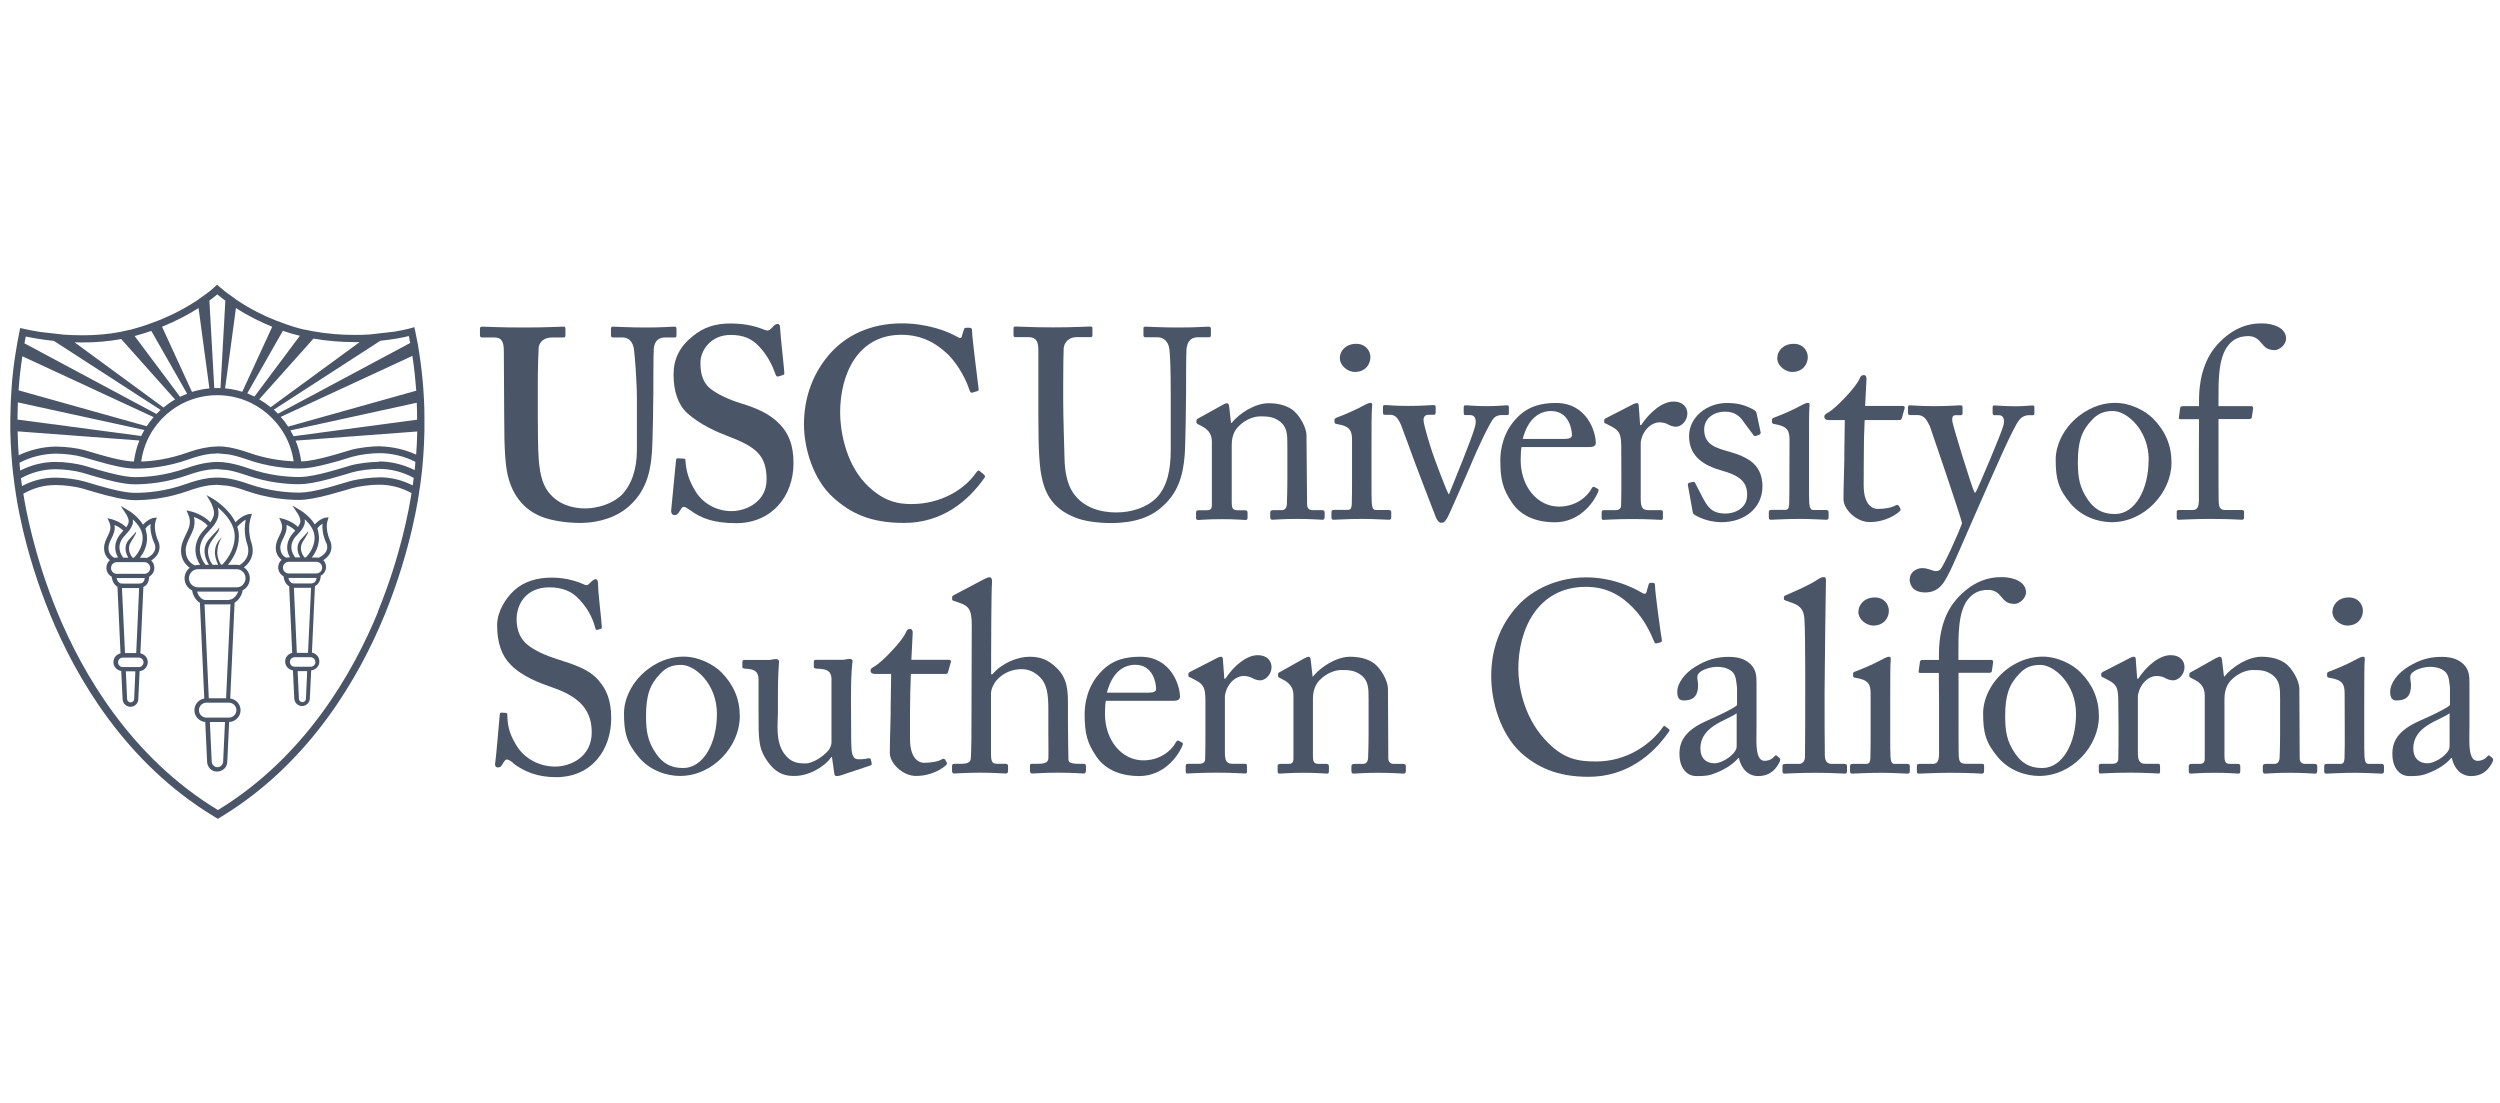 <svg xmlns="http://www.w3.org/2000/svg" fill="none" viewBox="0 0 145 64" height="64" width="145">
<g clip-path="url(#clip0_19561_119)">
<path fill="#4A5568" d="M21.926 35.485C20.464 39.044 17.675 43.917 12.639 46.983C7.597 43.925 4.786 39.059 3.324 35.506C1.975 32.229 1.481 29.454 1.354 28.635C1.954 28.296 2.554 28.133 3.239 28.133H3.247C3.72 28.133 4.391 28.218 4.779 28.331L4.991 28.395C5.196 28.451 5.401 28.515 5.612 28.578C6.361 28.79 7.201 29.009 7.844 29.009C8.557 29.009 9.666 28.917 10.916 28.472C11.269 28.345 11.7 28.211 12.152 28.147L12.562 28.119H12.583L13.219 28.176C13.607 28.239 13.967 28.359 14.271 28.465C15.514 28.903 16.622 28.995 17.336 28.995H17.343C17.774 28.995 18.331 28.896 19.108 28.691C19.426 28.607 19.744 28.515 20.055 28.423L20.415 28.317C20.796 28.204 21.495 28.112 21.976 28.112C22.654 28.112 23.275 28.275 23.868 28.599C23.748 29.398 23.261 32.194 21.912 35.485M1.036 23.338L8.374 24.941C8.31 25.054 8.247 25.167 8.19 25.287L1.015 24.334C1.015 24.016 1.029 23.684 1.036 23.338ZM1.29 20.661L8.91 24.193C8.762 24.362 8.628 24.539 8.508 24.722L1.078 22.639C1.121 22.003 1.191 21.339 1.297 20.661M1.495 19.517C1.792 19.581 2.371 19.694 3.126 19.772L9.313 23.776C9.228 23.854 9.151 23.931 9.073 24.009L1.417 19.913C1.446 19.779 1.467 19.644 1.495 19.517ZM4.786 19.863C5.584 19.863 6.333 19.793 7.032 19.666L10.153 23.169C9.913 23.303 9.694 23.465 9.482 23.635L4.327 19.856C4.475 19.856 4.631 19.863 4.786 19.863ZM8.776 19.192L10.853 22.837C10.711 22.893 10.577 22.95 10.443 23.013L7.809 19.489C8.148 19.397 8.473 19.298 8.783 19.192M11.516 17.865L12.145 22.526C11.799 22.561 11.46 22.632 11.135 22.731L9.398 18.952C10.266 18.599 10.98 18.211 11.516 17.865ZM12.604 17.074C12.759 17.201 12.915 17.328 13.07 17.441L12.788 22.512C12.731 22.512 12.668 22.505 12.611 22.505C12.547 22.505 12.491 22.512 12.428 22.512L12.145 17.434C12.35 17.286 12.505 17.159 12.604 17.074ZM13.685 17.865C14.426 18.345 15.161 18.698 15.789 18.952L14.052 22.724C13.734 22.625 13.395 22.554 13.056 22.526L13.685 17.865ZM16.411 19.185C16.855 19.341 17.202 19.433 17.392 19.475L14.758 22.999C14.624 22.936 14.483 22.872 14.341 22.815L16.411 19.178V19.185ZM18.176 19.637C18.946 19.772 19.751 19.842 20.57 19.842C20.669 19.842 20.761 19.842 20.86 19.842L15.697 23.62C15.492 23.451 15.267 23.296 15.034 23.162L18.176 19.644V19.637ZM22.053 19.765C22.83 19.687 23.416 19.567 23.713 19.489C23.741 19.623 23.762 19.757 23.791 19.892L16.121 23.995C16.043 23.917 15.966 23.832 15.881 23.762L22.06 19.765H22.053ZM23.918 20.64C24.024 21.332 24.094 22.01 24.144 22.66L16.714 24.743C16.587 24.546 16.439 24.355 16.284 24.178L23.918 20.64ZM24.2 24.341L17.025 25.301C16.968 25.188 16.905 25.075 16.841 24.962L24.172 23.359C24.186 23.698 24.193 24.03 24.193 24.348M22.018 25.88C21.559 25.88 20.81 25.965 20.344 26.099L20.012 26.198C19.702 26.29 19.377 26.389 19.052 26.474C18.607 26.594 17.971 26.749 17.47 26.763C17.413 26.34 17.308 25.937 17.145 25.556L24.2 25.026C24.193 25.513 24.165 25.965 24.137 26.368C23.494 26.071 22.745 25.902 22.011 25.887M21.99 26.784C21.531 26.784 20.782 26.869 20.309 27.003L19.984 27.102C19.673 27.194 19.341 27.293 19.017 27.378C18.55 27.505 17.865 27.667 17.357 27.667H17.35C16.672 27.667 15.613 27.582 14.419 27.166C14.115 27.06 13.713 26.933 13.289 26.855C13.049 26.813 12.823 26.791 12.597 26.791C12.428 26.791 12.272 26.806 12.103 26.827C11.615 26.89 11.156 27.032 10.775 27.166C9.581 27.582 8.522 27.674 7.837 27.674C7.258 27.674 6.446 27.462 5.725 27.258L4.892 27.01C4.468 26.89 3.762 26.791 3.239 26.791H3.232C2.512 26.791 1.806 26.968 1.17 27.293C1.156 27.152 1.142 27.003 1.128 26.841C1.756 26.509 2.526 26.311 3.268 26.311C3.741 26.311 4.419 26.396 4.8 26.509L5.641 26.749C6.425 26.975 7.237 27.18 7.872 27.18C8.586 27.18 9.694 27.088 10.944 26.643C11.305 26.516 11.728 26.382 12.18 26.325L12.625 26.297L13.254 26.354C13.649 26.424 14.024 26.544 14.306 26.643C15.549 27.081 16.658 27.173 17.371 27.173H17.378C17.809 27.173 18.353 27.081 19.144 26.869C19.476 26.784 19.8 26.686 20.118 26.587L20.45 26.488C20.832 26.375 21.531 26.283 22.011 26.283C22.724 26.283 23.48 26.467 24.094 26.791C24.08 26.961 24.066 27.123 24.052 27.265C23.409 26.947 22.703 26.763 21.983 26.763M12.632 25.895C12.47 25.895 12.3 25.909 12.138 25.93C11.644 25.993 11.192 26.135 10.81 26.269C9.786 26.629 8.861 26.749 8.19 26.77C8.494 24.567 10.358 22.921 12.611 22.921C14.836 22.921 16.721 24.581 17.032 26.756C16.361 26.728 15.45 26.615 14.447 26.262C14.144 26.156 13.741 26.029 13.317 25.951C13.077 25.909 12.851 25.887 12.625 25.887M1.022 25.019L8.084 25.549C7.929 25.93 7.823 26.347 7.766 26.77C7.194 26.749 6.439 26.558 5.761 26.361L4.92 26.113C4.497 25.993 3.79 25.902 3.268 25.902H3.261C2.512 25.902 1.742 26.092 1.085 26.403C1.057 25.986 1.029 25.52 1.022 25.012M21.99 27.688C21.538 27.688 20.782 27.773 20.309 27.907L19.949 28.013C19.645 28.105 19.327 28.197 19.017 28.282C18.282 28.479 17.752 28.571 17.357 28.571H17.35C16.672 28.571 15.613 28.486 14.419 28.07C14.094 27.957 13.706 27.83 13.289 27.759C12.865 27.688 12.491 27.681 12.103 27.731C11.608 27.794 11.156 27.943 10.775 28.077C9.581 28.5 8.522 28.585 7.837 28.585C7.251 28.585 6.439 28.373 5.725 28.169C5.513 28.112 5.309 28.049 5.104 27.985L4.885 27.921C4.461 27.801 3.755 27.703 3.232 27.703H3.225C2.526 27.703 1.898 27.865 1.276 28.19C1.262 28.084 1.234 27.928 1.213 27.738C1.827 27.399 2.519 27.215 3.225 27.215C3.706 27.215 4.376 27.3 4.758 27.413L5.598 27.66C6.382 27.886 7.201 28.091 7.83 28.091C8.543 28.091 9.659 27.992 10.902 27.554C11.262 27.427 11.686 27.293 12.138 27.236L12.547 27.208H12.576L13.211 27.265C13.607 27.335 13.981 27.455 14.271 27.554C15.514 27.992 16.622 28.084 17.336 28.084H17.343C17.774 28.084 18.317 27.992 19.108 27.78C19.44 27.688 19.772 27.59 20.09 27.498L20.415 27.399C20.796 27.286 21.495 27.194 21.976 27.194C22.682 27.194 23.381 27.378 23.995 27.717C23.974 27.9 23.953 28.049 23.939 28.154C23.325 27.844 22.682 27.681 21.983 27.681M24.596 23.267L24.553 22.547C24.504 21.876 24.426 21.177 24.313 20.457L24.236 19.969C24.186 19.708 24.137 19.454 24.08 19.192L24.031 18.974L23.819 19.037C23.819 19.037 23.466 19.136 22.88 19.235L21.467 19.397C21.185 19.419 20.888 19.425 20.57 19.425C19.744 19.425 18.939 19.355 18.162 19.214L17.668 19.115C17.668 19.115 17.646 19.115 17.639 19.115C17.632 19.115 17.23 19.03 16.622 18.818L15.959 18.571C15.302 18.31 14.518 17.928 13.741 17.406L13.091 16.933C12.971 16.834 12.851 16.735 12.731 16.636L12.59 16.509L12.449 16.643C12.449 16.643 12.329 16.756 12.11 16.933L11.446 17.413C10.902 17.773 10.153 18.204 9.214 18.578L8.557 18.825C8.24 18.931 7.908 19.037 7.554 19.129C7.547 19.129 7.533 19.129 7.526 19.129L6.954 19.256C6.283 19.383 5.556 19.447 4.786 19.447C4.412 19.447 4.052 19.433 3.713 19.411L2.293 19.249C1.735 19.157 1.389 19.072 1.382 19.072L1.17 19.023L1.128 19.235C1.085 19.447 1.043 19.651 1.008 19.863L0.902 20.499C0.789 21.198 0.711 21.89 0.669 22.547L0.626 23.274C0.612 23.628 0.605 23.974 0.598 24.299V25.005C0.641 26.989 0.881 28.359 0.895 28.465C0.916 28.635 1.333 31.827 2.922 35.676C4.412 39.292 7.265 44.242 12.413 47.357L12.639 47.491L12.858 47.357C17.993 44.228 20.832 39.27 22.315 35.648C23.89 31.792 24.306 28.599 24.327 28.43C24.349 28.324 24.575 26.968 24.617 25.005V24.306C24.617 23.974 24.617 23.635 24.596 23.282"></path>
<path fill="#4A5568" d="M18.586 33.162C18.522 33.225 18.437 33.261 18.346 33.261H16.75C16.559 33.261 16.411 33.112 16.411 32.922C16.411 32.731 16.566 32.583 16.75 32.583H17.011H17.35H18.346C18.529 32.583 18.685 32.731 18.685 32.922C18.685 33.013 18.649 33.098 18.586 33.162ZM18.268 33.748C18.204 33.811 18.127 33.84 18.021 33.84H17.046C16.884 33.84 16.771 33.72 16.728 33.522C16.728 33.522 16.735 33.522 16.742 33.522H18.339C18.339 33.522 18.36 33.515 18.367 33.515C18.346 33.614 18.317 33.698 18.268 33.748ZM17.865 37.865H17.216L17.046 34.094H18.021C18.021 34.094 18.035 34.094 18.042 34.094L17.865 37.872V37.865ZM18.296 38.395C18.296 38.543 18.176 38.67 18.021 38.67H17.089C16.94 38.67 16.813 38.55 16.813 38.395C16.813 38.239 16.933 38.119 17.089 38.119H17.611H18.014C18.169 38.119 18.289 38.239 18.289 38.395M17.541 40.725C17.427 40.725 17.336 40.634 17.336 40.521L17.265 38.925H17.816L17.745 40.521C17.745 40.634 17.654 40.725 17.541 40.725ZM16.255 31.785C16.255 31.573 16.34 31.396 16.432 31.212C16.538 30.994 16.658 30.746 16.615 30.443C16.771 30.506 16.976 30.619 17.124 30.775C17.124 30.775 17.124 30.775 17.117 30.782C17.081 30.824 17.039 30.866 17.011 30.902C17.011 30.909 16.361 31.537 16.82 32.328H16.742C16.693 32.328 16.651 32.335 16.608 32.349C16.538 32.321 16.262 32.173 16.262 31.785M17.654 30.429C17.689 30.33 17.689 30.217 17.675 30.118C17.936 30.358 18.247 30.732 18.247 31.184C18.247 31.749 17.894 32.18 17.745 32.328H17.654C17.541 32.173 17.322 31.827 17.555 31.431C17.604 31.354 17.809 31.029 17.837 30.965C17.872 30.888 17.865 30.817 17.865 30.817C17.83 30.873 17.767 30.944 17.767 30.944C17.703 31.008 17.498 31.227 17.435 31.304C17.096 31.721 17.322 32.173 17.413 32.328H17.117C16.608 31.643 17.152 31.107 17.187 31.078C17.223 31.036 17.265 30.994 17.3 30.958C17.442 30.803 17.569 30.669 17.654 30.429ZM18.409 30.64C18.515 30.506 18.621 30.429 18.706 30.372C18.642 30.958 18.946 31.544 18.953 31.552C19.101 32.053 18.6 32.293 18.48 32.349C18.437 32.335 18.388 32.335 18.346 32.335H18.084C18.275 32.095 18.508 31.686 18.501 31.184C18.501 30.972 18.409 30.648 18.409 30.648M18.748 32.491C19.038 32.314 19.334 31.975 19.186 31.453C19.186 31.453 18.826 30.753 19.002 30.195L19.059 30.005L18.861 30.026C18.861 30.026 18.565 30.076 18.261 30.415C17.957 29.927 17.47 29.623 17.442 29.609L16.954 29.32L17.265 29.786C17.322 29.871 17.47 30.146 17.406 30.323C17.371 30.422 17.329 30.499 17.279 30.563C16.954 30.238 16.467 30.104 16.446 30.097L16.192 30.033L16.298 30.273C16.439 30.598 16.326 30.824 16.199 31.085C16.1 31.283 15.994 31.502 15.994 31.77C15.994 32.117 16.163 32.343 16.333 32.47C16.213 32.575 16.135 32.738 16.135 32.907C16.135 33.133 16.262 33.324 16.446 33.423C16.474 33.72 16.608 33.91 16.771 34.002L16.947 37.865C16.714 37.922 16.538 38.119 16.538 38.367C16.538 38.635 16.735 38.84 16.99 38.882L17.067 40.492C17.067 40.747 17.272 40.951 17.519 40.951C17.767 40.951 17.971 40.747 17.971 40.499L18.049 38.882C18.317 38.854 18.529 38.635 18.522 38.36C18.522 38.105 18.339 37.901 18.091 37.851L18.268 33.988C18.325 33.96 18.374 33.931 18.416 33.889C18.529 33.776 18.593 33.607 18.607 33.388C18.649 33.359 18.692 33.338 18.734 33.303C18.847 33.19 18.911 33.042 18.911 32.886C18.911 32.717 18.84 32.561 18.72 32.456"></path>
<path fill="#4A5568" d="M8.374 33.282H6.778C6.587 33.282 6.439 33.133 6.439 32.943C6.439 32.851 6.474 32.766 6.538 32.703C6.601 32.639 6.686 32.604 6.778 32.604H7.039H7.385H7.886H8.374C8.564 32.604 8.713 32.759 8.713 32.943C8.713 33.133 8.557 33.282 8.374 33.282ZM8.303 33.762C8.247 33.819 8.162 33.847 8.056 33.847H7.081C6.919 33.847 6.806 33.727 6.764 33.529H6.778H8.374C8.374 33.529 8.395 33.529 8.402 33.529C8.381 33.628 8.353 33.713 8.303 33.762ZM7.901 37.879H7.251L7.074 34.108H8.049C8.049 34.108 8.063 34.108 8.07 34.108L7.901 37.879ZM8.324 38.409C8.324 38.48 8.296 38.55 8.247 38.607C8.197 38.663 8.127 38.691 8.049 38.691H7.124C6.975 38.691 6.848 38.572 6.848 38.416C6.848 38.261 6.968 38.141 7.124 38.141H7.646H8.049C8.204 38.141 8.324 38.261 8.324 38.416M7.576 40.74C7.463 40.74 7.371 40.648 7.371 40.535L7.3 38.939H7.851L7.781 40.535C7.781 40.648 7.689 40.74 7.583 40.74M6.29 31.799C6.29 31.587 6.375 31.417 6.467 31.227C6.573 31.008 6.693 30.761 6.643 30.45C6.799 30.513 7.004 30.626 7.152 30.782C7.152 30.782 7.152 30.782 7.145 30.789C7.11 30.831 7.074 30.866 7.039 30.909C7.032 30.916 6.389 31.544 6.848 32.336H6.771C6.728 32.336 6.693 32.35 6.651 32.357C6.622 32.343 6.29 32.215 6.29 31.785M7.682 30.443C7.717 30.337 7.717 30.231 7.703 30.125C7.964 30.365 8.275 30.739 8.275 31.198C8.275 31.763 7.922 32.194 7.773 32.343H7.682C7.569 32.187 7.35 31.834 7.583 31.446C7.632 31.368 7.837 31.043 7.865 30.98C7.901 30.902 7.894 30.831 7.894 30.831C7.858 30.888 7.795 30.958 7.795 30.958C7.731 31.022 7.526 31.241 7.463 31.319C7.117 31.735 7.35 32.187 7.442 32.343H7.145C6.636 31.657 7.18 31.121 7.216 31.093C7.251 31.05 7.286 31.008 7.321 30.973C7.463 30.817 7.59 30.683 7.675 30.443M8.437 30.655C8.543 30.52 8.649 30.443 8.734 30.386C8.67 30.973 8.974 31.559 8.981 31.566C9.129 32.067 8.628 32.314 8.508 32.364C8.466 32.35 8.416 32.35 8.374 32.35H8.112C8.303 32.109 8.536 31.7 8.529 31.198C8.529 30.987 8.437 30.662 8.437 30.662M8.776 32.505C9.059 32.328 9.362 31.989 9.214 31.467C9.214 31.467 8.854 30.768 9.031 30.21L9.094 30.019L8.896 30.04C8.896 30.04 8.607 30.09 8.296 30.429C7.992 29.941 7.505 29.638 7.477 29.624L6.997 29.341L7.307 29.807C7.371 29.899 7.512 30.167 7.449 30.344C7.413 30.443 7.371 30.513 7.321 30.584C6.997 30.259 6.509 30.125 6.488 30.118L6.234 30.054L6.34 30.294C6.481 30.619 6.368 30.845 6.241 31.107C6.149 31.297 6.036 31.516 6.036 31.792C6.036 32.166 6.227 32.378 6.375 32.491C6.368 32.498 6.354 32.505 6.347 32.512C6.234 32.625 6.17 32.773 6.17 32.936C6.17 33.162 6.297 33.352 6.481 33.451C6.509 33.72 6.629 33.931 6.813 34.03L6.99 37.894C6.756 37.95 6.58 38.148 6.58 38.402C6.58 38.67 6.778 38.875 7.032 38.917L7.11 40.535C7.11 40.789 7.314 40.994 7.569 40.994C7.823 40.994 8.021 40.789 8.021 40.542L8.098 38.925C8.218 38.91 8.331 38.868 8.416 38.776C8.515 38.677 8.571 38.543 8.571 38.402C8.571 38.148 8.388 37.943 8.141 37.894L8.317 34.038C8.374 34.009 8.43 33.981 8.473 33.939C8.586 33.826 8.642 33.656 8.656 33.444C8.833 33.338 8.953 33.155 8.953 32.929C8.953 32.759 8.875 32.604 8.762 32.498"></path>
<path fill="#4A5568" d="M14.101 33.91C14.002 34.009 13.868 34.066 13.727 34.066H11.488C11.199 34.066 10.959 33.833 10.959 33.543C10.959 33.254 11.192 33.013 11.481 33.013H12.971H13.72C14.009 33.013 14.242 33.246 14.242 33.536C14.242 33.677 14.186 33.811 14.087 33.91M13.282 34.8H11.919C11.7 34.8 11.502 34.567 11.432 34.313C11.453 34.313 11.474 34.313 11.495 34.313H13.734C13.734 34.313 13.79 34.306 13.819 34.299C13.734 34.546 13.515 34.786 13.289 34.786M13.113 40.499H12.11L11.863 35.047C11.884 35.047 11.898 35.054 11.919 35.054H13.282C13.282 35.054 13.339 35.047 13.367 35.04L13.113 40.499ZM13.713 41.184C13.713 41.425 13.515 41.622 13.275 41.622H11.976C11.735 41.622 11.538 41.432 11.538 41.191C11.538 40.951 11.735 40.754 11.976 40.754H12.957H13.275C13.515 40.754 13.713 40.951 13.713 41.191M12.943 44.165C12.943 44.249 12.908 44.334 12.844 44.398C12.781 44.461 12.696 44.497 12.611 44.497C12.519 44.497 12.442 44.461 12.378 44.398C12.315 44.334 12.279 44.249 12.279 44.158L12.173 41.877H13.049L12.943 44.158V44.165ZM10.768 31.947C10.768 31.643 10.888 31.389 11.022 31.128C11.192 30.789 11.361 30.436 11.248 29.984C11.474 30.068 11.813 30.224 12.046 30.492C12.018 30.527 11.99 30.556 11.961 30.591C11.912 30.648 11.863 30.697 11.82 30.753C11.806 30.761 10.895 31.65 11.608 32.766H11.495C11.432 32.766 11.361 32.78 11.305 32.794C11.248 32.773 10.775 32.568 10.775 31.954M12.632 30.026C12.703 29.835 12.675 29.616 12.632 29.433C13.021 29.751 13.607 30.351 13.614 31.099C13.621 31.926 13.084 32.554 12.887 32.752H12.823C12.717 32.597 12.604 32.342 12.604 32.053C12.604 31.495 12.872 31.17 12.872 31.17C12.872 31.17 12.526 31.403 12.47 31.919C12.442 32.166 12.498 32.427 12.653 32.759H12.329C12.201 32.575 11.87 32.046 12.223 31.453C12.286 31.34 12.639 30.888 12.675 30.803C12.717 30.697 12.717 30.598 12.717 30.598C12.668 30.676 12.583 30.775 12.583 30.775C12.498 30.866 12.209 31.163 12.117 31.276C11.594 31.905 12.025 32.604 12.117 32.759H11.919C11.156 31.763 11.961 30.965 12.004 30.923C12.053 30.866 12.103 30.81 12.152 30.761C12.35 30.549 12.519 30.365 12.639 30.026M14.25 30.153C14.087 30.944 14.348 31.587 14.355 31.608C14.56 32.335 14.045 32.688 13.889 32.78C13.84 32.766 13.784 32.759 13.727 32.759H13.219C13.487 32.441 13.861 31.855 13.854 31.099C13.854 30.909 13.819 30.725 13.762 30.556C13.946 30.337 14.123 30.217 14.242 30.146M14.165 32.893C14.426 32.688 14.807 32.251 14.596 31.523C14.596 31.516 14.299 30.789 14.553 29.991L14.61 29.8L14.412 29.821C14.412 29.821 14.059 29.871 13.656 30.294C13.268 29.489 12.442 28.988 12.399 28.96L11.976 28.712L12.223 29.136C12.223 29.136 12.498 29.616 12.385 29.941C12.336 30.082 12.272 30.195 12.201 30.294C11.764 29.828 11.1 29.666 11.065 29.659L10.817 29.602L10.916 29.835C11.121 30.308 10.966 30.633 10.775 31.015C10.641 31.297 10.499 31.58 10.499 31.947C10.499 32.448 10.768 32.766 11.008 32.929C10.824 33.07 10.704 33.296 10.704 33.543C10.704 33.847 10.881 34.115 11.142 34.242C11.185 34.532 11.361 34.828 11.601 34.97H11.594L11.848 40.514C11.524 40.57 11.276 40.852 11.276 41.191C11.276 41.552 11.552 41.841 11.905 41.877L12.011 44.165C12.011 44.32 12.074 44.468 12.18 44.581C12.286 44.694 12.435 44.751 12.597 44.751C12.752 44.751 12.901 44.687 13.014 44.581C13.127 44.468 13.183 44.32 13.183 44.172L13.289 41.877C13.656 41.862 13.953 41.559 13.953 41.191C13.953 40.845 13.692 40.556 13.353 40.514L13.607 34.956C13.854 34.807 14.038 34.511 14.073 34.235C14.144 34.2 14.207 34.157 14.264 34.101C14.412 33.953 14.49 33.755 14.49 33.55C14.49 33.282 14.355 33.042 14.144 32.907"></path>
<path fill="#4A5568" d="M29.222 20.358C29.222 19.821 29.095 19.574 28.685 19.574H27.965C27.873 19.574 27.837 19.538 27.837 19.433V19.072C27.837 18.981 27.866 18.945 27.993 18.945C28.148 18.945 28.904 18.995 30.408 18.995C31.729 18.995 32.477 18.945 32.668 18.945C32.76 18.945 32.795 18.974 32.795 19.058V19.447C32.795 19.538 32.767 19.574 32.668 19.574H32.011C31.538 19.574 31.256 19.856 31.241 20.188C31.227 20.379 31.192 21.318 31.192 22.229V24.171C31.192 24.955 31.206 26.071 31.241 26.573C31.291 27.293 31.411 28.013 31.792 28.515C32.329 29.235 33.169 29.489 33.925 29.489C34.681 29.489 35.521 29.207 36.03 28.734C36.623 28.14 36.941 27.229 36.941 26.085V23.26C36.941 22.003 36.814 20.626 36.771 20.266C36.722 19.856 36.475 19.574 36.129 19.574H35.563C35.472 19.574 35.436 19.524 35.436 19.461V19.072C35.436 18.981 35.465 18.945 35.563 18.945C35.719 18.945 36.439 18.995 37.477 18.995C38.452 18.995 38.953 18.945 39.081 18.945C39.222 18.945 39.236 18.995 39.236 19.072V19.433C39.236 19.524 39.222 19.574 39.144 19.574H38.579C38.014 19.574 37.951 20.012 37.922 20.188C37.894 20.379 37.894 22.575 37.894 22.773C37.894 22.992 37.866 25.725 37.802 26.347C37.711 27.632 37.329 28.607 36.489 29.355C35.832 29.948 34.829 30.33 33.636 30.33C32.88 30.33 31.976 30.203 31.376 29.955C30.465 29.581 29.836 28.861 29.525 27.851C29.306 27.159 29.243 26.128 29.243 24.073"></path>
<path fill="#4A5568" d="M39.667 26.601C39.73 26.601 39.758 26.629 39.758 26.728C39.787 27.229 39.914 27.823 40.352 28.515C40.825 29.27 41.637 29.645 42.421 29.645C43.269 29.645 44.462 29.115 44.462 27.808C44.462 26.368 43.805 25.895 42.139 25.266C41.637 25.075 40.599 24.637 39.85 23.953C39.314 23.451 39.066 22.667 39.066 21.714C39.066 20.838 39.413 20.111 40.161 19.517C40.79 18.981 41.482 18.762 42.386 18.762C43.424 18.762 44.045 19.016 44.363 19.136C44.519 19.2 44.617 19.164 44.695 19.087L44.9 18.882C44.963 18.818 45.027 18.79 45.119 18.79C45.211 18.79 45.246 18.882 45.246 19.037C45.246 19.284 45.493 21.481 45.493 21.643C45.493 21.707 45.465 21.735 45.401 21.756L45.147 21.834C45.084 21.848 45.02 21.834 44.992 21.742C44.836 21.304 44.582 20.676 44.017 20.082C43.608 19.645 43.106 19.426 42.386 19.426C41.129 19.426 40.627 20.428 40.627 21.008C40.627 21.544 40.691 22.01 41.065 22.42C41.475 22.83 42.35 23.204 42.979 23.395C43.89 23.677 44.639 23.988 45.239 24.616C45.74 25.146 46.023 25.81 46.023 26.862C46.023 28.776 44.766 30.344 42.696 30.344C41.411 30.344 40.655 30.061 40.027 29.588C39.836 29.461 39.744 29.398 39.653 29.398C39.561 29.398 39.497 29.525 39.398 29.68C39.306 29.835 39.243 29.871 39.116 29.871C38.989 29.871 38.925 29.779 38.925 29.623C38.953 29.433 39.179 26.898 39.208 26.707C39.222 26.615 39.236 26.58 39.3 26.58"></path>
<path fill="#4A5568" d="M57.082 27.54C57.132 27.59 57.146 27.632 57.111 27.695C56.171 29.044 54.667 30.33 52.435 30.33C50.43 30.33 49.3 29.736 48.325 28.854C47.167 27.816 46.63 26 46.63 24.616C46.63 23.077 47.132 21.608 48.226 20.414C49.074 19.503 50.423 18.755 52.301 18.755C53.742 18.755 54.907 19.192 55.472 19.51C55.691 19.637 55.755 19.637 55.783 19.51L55.91 19.101C55.938 19.009 55.974 19.009 56.164 19.009C56.355 19.009 56.383 19.037 56.383 19.263C56.383 19.546 56.694 22.053 56.757 22.526C56.772 22.618 56.757 22.667 56.694 22.681L56.397 22.773C56.32 22.801 56.27 22.745 56.228 22.618C56.037 22.053 55.663 21.269 55.006 20.577C54.314 19.92 53.502 19.419 52.273 19.419C49.766 19.419 48.728 21.678 48.728 23.938C48.728 24.913 49.01 26.763 50.168 28.013C51.206 29.108 52.111 29.235 52.866 29.235C54.589 29.235 55.959 28.373 56.616 27.413C56.694 27.307 56.757 27.258 56.807 27.307"></path>
<path fill="#4A5568" d="M62.337 30.005C61.27 29.581 60.719 28.889 60.472 27.9C60.282 27.194 60.225 26.142 60.225 24.087V20.351C60.225 19.8 60.112 19.553 59.632 19.553H58.897C58.806 19.553 58.784 19.524 58.784 19.411V19.065C58.784 18.974 58.798 18.938 58.925 18.938C59.081 18.938 59.851 18.988 61.072 18.988C62.294 18.988 63.05 18.938 63.219 18.938C63.346 18.938 63.361 18.966 63.361 19.03V19.44C63.361 19.517 63.346 19.553 63.233 19.553H62.45C61.998 19.553 61.729 19.849 61.694 20.195C61.68 20.337 61.666 21.431 61.666 22.236V23.274C61.666 24.108 61.729 26.099 61.743 26.601C61.758 27.321 61.885 28.063 62.245 28.592C62.824 29.44 63.827 29.722 64.738 29.722C65.649 29.722 66.539 29.426 67.09 28.861C67.704 28.204 67.902 27.258 67.902 26.099V22.745C67.902 21.551 67.874 20.64 67.824 20.252C67.775 19.842 67.527 19.56 67.118 19.56H66.426C66.334 19.56 66.32 19.51 66.32 19.433V19.058C66.32 18.981 66.334 18.945 66.426 18.945C66.581 18.945 67.301 18.995 68.354 18.995C69.406 18.995 69.936 18.945 70.077 18.945C70.218 18.945 70.232 19.009 70.232 19.058V19.404C70.232 19.496 70.218 19.56 70.141 19.56H69.498C68.919 19.56 68.869 19.998 68.82 20.188C68.792 20.344 68.792 22.575 68.792 22.794C68.792 23.013 68.763 25.76 68.714 26.368C68.622 27.653 68.276 28.642 67.393 29.398C66.765 29.977 65.811 30.337 64.448 30.337C63.629 30.337 62.852 30.224 62.33 30.005"></path>
<path fill="#4A5568" d="M75.811 29.256C75.811 29.511 75.953 29.588 76.158 29.588H76.659C76.8 29.588 76.829 29.638 76.829 29.729V29.977C76.829 30.09 76.8 30.146 76.701 30.146C76.588 30.146 76.108 30.097 75.211 30.097C74.413 30.097 73.912 30.146 73.799 30.146C73.707 30.146 73.672 30.097 73.672 29.977V29.729C73.672 29.623 73.721 29.588 73.876 29.588H74.329C74.498 29.588 74.625 29.511 74.639 29.228C74.653 28.818 74.667 28.317 74.667 27.914V25.845C74.667 25.217 74.667 24.765 74.216 24.433C73.841 24.15 73.46 24.15 73.071 24.15C72.824 24.15 72.273 24.263 71.8 24.765C71.482 25.111 71.44 25.534 71.44 25.831V29.08C71.44 29.503 71.489 29.595 71.814 29.595H72.203C72.33 29.595 72.358 29.645 72.358 29.751V30.019C72.358 30.111 72.33 30.16 72.245 30.16C72.139 30.16 71.715 30.111 70.882 30.111C70.049 30.111 69.583 30.16 69.484 30.16C69.406 30.16 69.371 30.111 69.371 30.019V29.736C69.371 29.645 69.399 29.595 69.526 29.595H69.978C70.183 29.595 70.289 29.546 70.289 29.285V25.612C70.289 25.139 70.035 24.878 69.646 24.687L69.519 24.623C69.413 24.574 69.392 24.532 69.392 24.482V24.404C69.392 24.327 69.456 24.277 69.533 24.249L70.882 23.5C71.009 23.437 71.101 23.387 71.165 23.387C71.242 23.387 71.27 23.451 71.292 23.578L71.398 24.532H71.433C71.885 23.967 72.796 23.387 73.58 23.387C74.053 23.387 74.533 23.479 74.915 23.733C75.388 24.051 75.776 24.835 75.776 25.224"></path>
<path fill="#4A5568" d="M78.418 25.535C78.418 24.998 78.326 24.722 77.542 24.595C77.436 24.581 77.401 24.546 77.401 24.482V24.341C77.401 24.291 77.436 24.263 77.514 24.228C78.015 24.037 78.608 23.79 79.209 23.458C79.336 23.395 79.413 23.366 79.505 23.366C79.583 23.366 79.597 23.444 79.583 23.557C79.547 23.825 79.547 24.814 79.547 26.114V27.823C79.547 28.437 79.547 29.002 79.562 29.172C79.59 29.468 79.639 29.581 79.816 29.581H80.536C80.663 29.581 80.692 29.631 80.692 29.722V29.991C80.692 30.104 80.663 30.146 80.55 30.146C80.423 30.146 79.703 30.097 79.046 30.097C78.135 30.097 77.528 30.146 77.351 30.146C77.273 30.146 77.224 30.118 77.224 30.019V29.701C77.224 29.609 77.273 29.574 77.379 29.574H78.149C78.326 29.574 78.382 29.511 78.403 29.263C78.418 28.79 78.418 28.31 78.418 27.837M77.711 20.753C77.711 20.365 78.043 19.941 78.665 19.941C79.216 19.941 79.484 20.365 79.484 20.711C79.484 21.121 79.201 21.573 78.573 21.573C78.227 21.573 77.711 21.262 77.711 20.753Z"></path>
<path fill="#4A5568" d="M83.997 28.656H84.046C84.293 28.041 85.395 25.365 85.55 24.75C85.663 24.327 85.55 24.073 85.268 24.073H84.957C84.908 24.073 84.894 23.995 84.894 23.917V23.635C84.894 23.543 84.922 23.508 84.985 23.508C85.204 23.508 85.55 23.557 86.243 23.557C86.857 23.557 87.231 23.508 87.373 23.508C87.5 23.508 87.514 23.522 87.514 23.649V23.917C87.514 24.023 87.514 24.073 87.436 24.073H87.139C86.949 24.073 86.793 24.101 86.652 24.242C86.419 24.461 85.635 26.17 85.395 26.749C85.204 27.222 84.046 29.857 83.983 29.962C83.855 30.181 83.778 30.323 83.608 30.323C83.453 30.323 83.354 30.181 83.276 29.991C83.241 29.913 82.097 26.933 82.055 26.806C82.005 26.678 81.362 24.892 81.257 24.637C81.052 24.186 80.896 24.058 80.614 24.058H80.303C80.225 24.058 80.211 23.995 80.211 23.903V23.62C80.211 23.508 80.24 23.493 80.381 23.493C80.55 23.493 80.819 23.543 81.701 23.543C82.535 23.543 82.937 23.493 83.114 23.493C83.241 23.493 83.269 23.522 83.269 23.62V23.903C83.269 23.995 83.255 24.058 83.156 24.058H82.846C82.69 24.058 82.563 24.15 82.563 24.355C82.563 24.637 82.973 25.937 83.064 26.205C83.156 26.502 83.834 28.31 84.004 28.635"></path>
<path fill="#4A5568" d="M88.248 25.93C88.22 26.071 88.199 26.318 88.199 26.686C88.199 28.225 89.173 29.383 90.423 29.383C91.377 29.383 92.055 28.832 92.323 28.317C92.351 28.253 92.415 28.225 92.464 28.239L92.669 28.352C92.719 28.366 92.747 28.416 92.669 28.585C92.387 29.214 91.575 30.294 90.176 30.294C89.279 30.294 88.298 30.026 87.711 29.178C87.16 28.381 87.019 27.801 87.019 26.7C87.019 26.085 87.175 25.04 88.008 24.207C88.686 23.515 89.47 23.373 90.254 23.373C92.055 23.373 92.556 25.068 92.556 25.683C92.556 25.902 92.365 25.93 92.118 25.93M90.748 25.457C91.045 25.457 91.172 25.379 91.172 25.238C91.172 24.878 90.981 23.839 89.964 23.839C89.272 23.839 88.615 24.299 88.319 25.457H90.748Z"></path>
<path fill="#4A5568" d="M94.032 25.93C94.032 25.132 93.905 24.977 93.467 24.736L93.171 24.581C93.079 24.553 93.043 24.532 93.043 24.475V24.383C93.043 24.32 93.072 24.291 93.171 24.242L94.724 23.444C94.816 23.395 94.88 23.38 94.943 23.38C95.035 23.38 95.049 23.472 95.049 23.571L95.127 24.652H95.19C95.664 23.931 96.398 23.289 97.069 23.289C97.606 23.289 97.867 23.62 97.867 23.981C97.867 24.433 97.493 24.75 97.21 24.75C97.041 24.75 96.878 24.687 96.758 24.623C96.631 24.546 96.448 24.496 96.243 24.496C95.996 24.496 95.586 24.652 95.317 25.153C95.226 25.323 95.162 25.605 95.162 25.654V28.945C95.162 29.433 95.275 29.588 95.6 29.588H96.335C96.426 29.588 96.448 29.638 96.448 29.729V30.012C96.448 30.104 96.433 30.153 96.37 30.153C96.278 30.153 95.558 30.104 94.71 30.104C93.736 30.104 93.079 30.153 92.987 30.153C92.923 30.153 92.895 30.125 92.895 29.998V29.729C92.895 29.623 92.923 29.588 93.065 29.588H93.679C93.912 29.588 94.025 29.496 94.025 29.291C94.039 28.776 94.039 28.225 94.039 27.406"></path>
<path fill="#4A5568" d="M98.255 29.835C98.178 29.786 98.178 29.694 98.164 29.616L97.895 28.126C97.881 28.049 97.924 28.02 97.987 27.999L98.192 27.95C98.255 27.936 98.305 27.964 98.333 28.041L98.729 28.811C99.039 29.39 99.258 29.786 100.092 29.786C100.643 29.786 101.335 29.454 101.335 28.719C101.335 27.985 100.989 27.604 99.816 27.279C98.891 27.01 97.966 26.523 97.966 25.287C97.966 24.207 98.983 23.373 100.162 23.373C100.918 23.373 101.321 23.564 101.603 23.705C101.836 23.818 101.871 23.896 101.885 23.988L102.119 25.082C102.119 25.146 102.09 25.195 102.013 25.224L101.822 25.287C101.758 25.301 101.73 25.287 101.681 25.209L101.144 24.489C100.953 24.192 100.657 23.875 100.049 23.875C99.442 23.875 98.842 24.235 98.842 24.913C98.842 25.824 99.576 25.993 100.346 26.212C101.49 26.544 102.21 27.01 102.224 28.218C102.21 29.489 101.172 30.287 99.837 30.287C99.068 30.287 98.439 29.97 98.255 29.835Z"></path>
<path fill="#4A5568" d="M103.792 25.535C103.792 24.998 103.7 24.722 102.917 24.595C102.811 24.581 102.775 24.546 102.775 24.482V24.341C102.775 24.291 102.804 24.263 102.881 24.228C103.383 24.037 103.976 23.79 104.576 23.458C104.703 23.395 104.781 23.366 104.873 23.366C104.95 23.366 104.965 23.444 104.95 23.557C104.922 23.825 104.922 24.814 104.922 26.114V27.823C104.922 28.437 104.922 29.002 104.936 29.172C104.965 29.468 105.014 29.581 105.184 29.581H105.904C106.031 29.581 106.059 29.631 106.059 29.722V29.991C106.059 30.104 106.031 30.146 105.918 30.146C105.791 30.146 105.071 30.097 104.414 30.097C103.503 30.097 102.895 30.146 102.719 30.146C102.641 30.146 102.592 30.118 102.592 30.019V29.701C102.592 29.609 102.641 29.574 102.747 29.574H103.517C103.686 29.574 103.75 29.511 103.771 29.263C103.785 28.79 103.785 28.31 103.785 27.837M103.086 20.753C103.086 20.365 103.418 19.941 104.039 19.941C104.59 19.941 104.852 20.365 104.852 20.711C104.852 21.121 104.569 21.573 103.941 21.573C103.595 21.573 103.079 21.262 103.079 20.753"></path>
<path fill="#4A5568" d="M108.093 28.14C108.093 29.32 108.63 29.518 108.905 29.518C109.265 29.518 109.717 29.454 109.943 29.313C110.021 29.263 110.085 29.285 110.134 29.341L110.212 29.482C110.261 29.546 110.226 29.609 110.184 29.652C110.028 29.807 109.386 30.28 108.439 30.28C107.669 30.28 106.921 29.546 106.921 28.945C106.921 28.303 106.97 26.919 106.97 26.7V26.354C106.97 26.071 106.984 25.019 106.998 24.362H106.045C105.904 24.362 105.812 24.299 105.812 24.171C105.812 24.044 105.904 24.002 106.095 23.889C106.469 23.67 107.676 22.448 107.881 21.912C107.931 21.784 108.008 21.756 108.1 21.756C108.227 21.756 108.256 21.862 108.256 21.989L108.178 23.543H110.36C110.452 23.543 110.501 23.62 110.466 23.684L110.311 24.235C110.297 24.313 110.261 24.362 110.169 24.362H108.15C108.114 25.082 108.1 25.838 108.1 26.558"></path>
<path fill="#4A5568" d="M110.77 33.564C110.77 33.232 111.116 32.95 111.49 32.95C111.787 32.95 112.069 33.091 112.21 33.119C112.323 33.133 112.444 33.119 112.542 33.028C112.775 32.745 113.581 30.958 113.799 30.344C113.722 29.955 112.055 25.061 111.935 24.729C111.744 24.341 111.603 24.073 111.201 24.073H110.791C110.685 24.073 110.664 24.023 110.664 23.931V23.621C110.664 23.557 110.678 23.508 110.791 23.508C110.932 23.508 111.306 23.557 112.232 23.557C113.03 23.557 113.517 23.508 113.686 23.508C113.814 23.508 113.828 23.557 113.828 23.621V23.953C113.828 24.03 113.814 24.08 113.736 24.08H113.439C113.263 24.08 113.206 24.193 113.234 24.426C113.284 24.772 114.35 28.218 114.52 28.564H114.583C114.739 28.31 116.102 25.068 116.201 24.673C116.292 24.277 116.172 24.08 115.932 24.08H115.685C115.593 24.08 115.572 24.03 115.572 23.953V23.642C115.572 23.564 115.586 23.515 115.664 23.515C115.869 23.515 116.201 23.564 116.949 23.564C117.373 23.564 117.733 23.515 117.903 23.515C117.994 23.515 117.994 23.578 117.994 23.642V23.938C117.994 24.03 117.994 24.08 117.917 24.08H117.663C117.493 24.08 117.274 24.157 117.112 24.362C116.766 24.786 115.735 27.166 114.647 29.631C113.877 31.375 113.27 32.83 112.987 33.345C112.768 33.755 112.486 34.362 111.653 34.362C111.052 34.362 110.756 34.03 110.756 33.564"></path>
<path fill="#4A5568" d="M120.092 29.207C119.372 28.345 119.23 27.766 119.23 26.65C119.23 25.852 119.654 24.849 120.579 24.122C121.399 23.493 122.161 23.366 122.684 23.366C123.546 23.366 124.407 23.804 124.88 24.277C125.587 24.998 125.947 25.817 125.947 26.834C125.947 28.543 124.407 30.287 122.479 30.287C121.723 30.287 120.756 29.991 120.092 29.207ZM124.626 26.678C124.626 24.934 123.355 23.839 122.557 23.839C122.133 23.839 121.723 23.931 121.349 24.341C120.735 24.969 120.516 25.612 120.516 26.805C120.516 27.681 120.608 28.282 121.109 29.002C121.469 29.517 121.928 29.814 122.663 29.814C123.856 29.814 124.619 28.352 124.619 26.678"></path>
<path fill="#4A5568" d="M127.543 24.313H126.462C126.385 24.313 126.349 24.284 126.385 24.143L126.448 23.67C126.462 23.578 126.512 23.557 126.632 23.557H127.543V23.26C127.543 21.707 127.981 20.69 128.595 19.998C129.428 19.087 130.29 18.755 131.166 18.755C131.9 18.755 132.592 19.037 132.592 19.637C132.592 20.012 132.183 20.308 131.936 20.308C131.78 20.308 131.625 20.273 131.498 20.216C131.356 20.139 131.187 19.934 131.123 19.856C130.919 19.609 130.7 19.496 130.403 19.496C129.993 19.496 129.57 19.602 129.224 20.047C128.644 20.789 128.673 22.152 128.673 23.246V23.557H130.572C130.678 23.557 130.7 23.649 130.678 23.712L130.601 24.228C130.587 24.291 130.523 24.306 130.396 24.306H128.673V25.704C128.673 27.554 128.673 28.995 128.687 29.172C128.715 29.44 128.765 29.581 129.096 29.581H129.986C130.128 29.581 130.156 29.609 130.156 29.708V29.955C130.156 30.082 130.128 30.146 130.05 30.146C129.958 30.146 129.372 30.097 128.164 30.097C127.303 30.097 126.505 30.146 126.377 30.146C126.286 30.146 126.25 30.118 126.25 30.033V29.687C126.25 29.609 126.279 29.581 126.406 29.581H127.161C127.458 29.581 127.522 29.39 127.536 29.03V26.085"></path>
<path fill="#4A5568" d="M29.758 44.242C29.568 44.101 29.476 44.052 29.398 44.052C29.306 44.052 29.243 44.158 29.144 44.32C29.052 44.497 28.974 44.511 28.861 44.511C28.77 44.511 28.692 44.433 28.72 44.264C28.784 43.875 28.939 41.877 28.988 41.425C29.003 41.333 29.038 41.333 29.102 41.333L29.334 41.347C29.398 41.347 29.426 41.375 29.426 41.474C29.441 41.975 29.476 42.491 29.991 43.296C30.465 44.038 31.326 44.461 32.188 44.461C33.127 44.461 34.321 43.882 34.321 42.47C34.321 40.853 33.162 40.259 31.905 39.822C31.418 39.652 30.288 39.257 29.617 38.55C29.102 38.035 28.833 37.293 28.833 36.262C28.833 35.478 29.32 34.708 29.808 34.256C30.373 33.727 31.157 33.501 32.004 33.501C32.901 33.501 33.586 33.769 33.854 33.889C33.996 33.967 34.073 33.953 34.151 33.875L34.356 33.684C34.434 33.621 34.483 33.593 34.561 33.593C34.638 33.593 34.688 33.72 34.688 33.861C34.688 34.412 34.893 36.008 34.907 36.354C34.907 36.432 34.893 36.467 34.829 36.481L34.638 36.531C34.589 36.545 34.561 36.531 34.547 36.481C34.419 36.022 34.215 35.415 33.572 34.737C33.148 34.285 32.597 34.066 31.863 34.066C30.465 34.066 29.963 35.104 29.963 35.902C29.963 36.34 30.055 36.855 30.45 37.265C30.902 37.724 31.785 38.063 32.237 38.204C33.318 38.55 34.2 38.819 34.758 39.511C35.168 39.998 35.45 40.605 35.45 41.644C35.45 43.494 34.321 45.076 32.251 45.076C31.157 45.076 30.387 44.744 29.758 44.264"></path>
<path fill="#4A5568" d="M37.054 43.925C36.333 43.063 36.192 42.484 36.192 41.368C36.192 40.57 36.616 39.567 37.541 38.84C38.36 38.211 39.123 38.084 39.645 38.084C40.507 38.084 41.369 38.522 41.842 38.995C42.548 39.715 42.908 40.535 42.908 41.552C42.908 43.261 41.369 45.005 39.441 45.005C38.685 45.005 37.718 44.708 37.054 43.925ZM41.581 41.403C41.581 39.659 40.309 38.564 39.511 38.564C39.088 38.564 38.678 38.656 38.304 39.066C37.689 39.694 37.47 40.337 37.47 41.53C37.47 42.406 37.562 43.006 38.063 43.727C38.424 44.242 38.883 44.546 39.617 44.546C40.811 44.546 41.581 43.084 41.581 41.41"></path>
<path fill="#4A5568" d="M49.363 41.636C49.363 42.392 49.363 43.155 49.392 43.487C49.441 43.974 49.61 44.038 49.801 44.038C49.893 44.038 50.133 44.038 50.317 43.988C50.444 43.96 50.493 43.988 50.507 44.052L50.557 44.257C50.571 44.348 50.543 44.384 50.479 44.398L48.834 44.949C48.742 44.977 48.643 45.012 48.523 45.012C48.459 45.012 48.396 44.984 48.382 44.822L48.255 43.91H48.219C47.781 44.525 46.87 45.005 46.086 45.005C45.648 45.005 45.133 44.956 44.61 44.285C43.968 43.451 43.996 42.936 43.996 41.213V39.391C43.982 38.953 43.763 38.84 43.403 38.797C43.134 38.783 43.057 38.769 43.057 38.684V38.402C43.057 38.31 43.085 38.275 43.226 38.275H44.624C44.716 38.275 44.78 38.261 44.843 38.239C44.907 38.239 44.971 38.225 45.013 38.225C45.126 38.225 45.204 38.303 45.182 38.416C45.168 38.557 45.119 39.292 45.119 40.217V41.333C45.119 41.961 44.964 42.964 45.465 43.684C45.86 44.249 46.298 44.278 46.722 44.278C47.146 44.278 47.774 43.868 48.071 43.494C48.134 43.416 48.226 43.211 48.226 43.07V39.341C48.198 38.903 47.944 38.826 47.548 38.79C47.28 38.79 47.202 38.762 47.202 38.677V38.409C47.202 38.282 47.23 38.268 47.393 38.268H48.855C48.961 38.268 49.045 38.254 49.123 38.232C49.201 38.232 49.264 38.218 49.307 38.218C49.406 38.218 49.462 38.296 49.448 38.374C49.434 38.515 49.356 38.925 49.356 40.457"></path>
<path fill="#4A5568" d="M52.781 42.858C52.781 44.038 53.318 44.242 53.593 44.242C53.954 44.242 54.413 44.179 54.632 44.038C54.709 43.988 54.773 44.002 54.822 44.066L54.9 44.207C54.95 44.271 54.914 44.334 54.872 44.377C54.716 44.532 54.074 45.005 53.127 45.005C52.358 45.005 51.609 44.271 51.609 43.67C51.609 43.028 51.658 41.651 51.658 41.425V41.078C51.658 40.796 51.673 39.744 51.687 39.087H50.726C50.585 39.087 50.493 39.023 50.493 38.896C50.493 38.769 50.585 38.727 50.776 38.614C51.15 38.395 52.358 37.173 52.562 36.636C52.612 36.509 52.69 36.481 52.781 36.481C52.908 36.481 52.937 36.587 52.937 36.714L52.859 38.268H55.041C55.133 38.268 55.182 38.345 55.147 38.409L54.992 38.96C54.978 39.038 54.942 39.087 54.851 39.087H52.831C52.803 39.807 52.781 40.563 52.781 41.283"></path>
<path fill="#4A5568" d="M56.362 36.269C56.362 35.316 56.171 35.139 55.606 34.948L55.338 34.857C55.246 34.828 55.225 34.807 55.225 34.765V34.624C55.225 34.56 55.274 34.546 55.416 34.468L57.047 33.607C57.174 33.543 57.28 33.48 57.407 33.48C57.499 33.48 57.563 33.607 57.534 33.868C57.499 34.136 57.485 37.321 57.485 38.105V39.108H57.563C58.113 38.451 59.025 38.091 59.709 38.091C60.395 38.091 60.825 38.296 61.263 38.72C61.969 39.377 61.941 40.175 61.941 41.022V41.919C61.941 42.795 61.969 43.769 61.969 44.066C61.969 44.257 62.224 44.299 62.549 44.299H62.817C62.944 44.299 62.986 44.327 62.986 44.44V44.673C62.986 44.8 62.951 44.864 62.859 44.864C62.753 44.864 62.245 44.815 61.355 44.815C60.585 44.815 60.02 44.864 59.879 44.864C59.773 44.864 59.738 44.815 59.738 44.694V44.426C59.738 44.348 59.752 44.299 59.851 44.299H60.211C60.479 44.299 60.79 44.271 60.804 44.002C60.818 43.783 60.804 42.95 60.804 42.449V41.177C60.804 40.302 60.741 39.673 60.289 39.249C59.978 38.953 59.646 38.812 59.251 38.812C58.791 38.812 58.233 38.967 57.789 39.468C57.647 39.638 57.478 39.956 57.478 40.238V43.656C57.478 44.158 57.527 44.299 57.824 44.299H58.297C58.403 44.299 58.467 44.327 58.467 44.426V44.694C58.467 44.8 58.438 44.864 58.339 44.864C58.212 44.864 57.57 44.815 56.849 44.815C56.065 44.815 55.472 44.864 55.331 44.864C55.267 44.864 55.218 44.815 55.218 44.709V44.426C55.218 44.313 55.282 44.299 55.451 44.299H55.783C56.037 44.299 56.27 44.235 56.298 44.045C56.348 43.748 56.348 42.018 56.348 41.001"></path>
<path fill="#4A5568" d="M64.138 40.648C64.109 40.789 64.088 41.036 64.088 41.403C64.088 42.943 65.063 44.101 66.313 44.101C67.266 44.101 67.944 43.55 68.213 43.035C68.241 42.971 68.304 42.943 68.354 42.957L68.558 43.07C68.608 43.084 68.636 43.133 68.558 43.303C68.276 43.932 67.457 45.012 66.066 45.012C65.176 45.012 64.187 44.744 63.601 43.896C63.05 43.098 62.909 42.519 62.909 41.417C62.909 40.803 63.064 39.758 63.897 38.924C64.568 38.232 65.352 38.091 66.136 38.091C67.937 38.091 68.439 39.786 68.439 40.4C68.439 40.619 68.248 40.648 68.001 40.648M66.63 40.174C66.927 40.174 67.054 40.097 67.054 39.956C67.054 39.595 66.864 38.557 65.847 38.557C65.154 38.557 64.498 39.009 64.201 40.174H66.63Z"></path>
<path fill="#4A5568" d="M69.915 40.648C69.915 39.85 69.787 39.694 69.35 39.454L69.053 39.299C68.961 39.27 68.926 39.249 68.926 39.186V39.094C68.926 39.03 68.954 39.002 69.053 38.953L70.607 38.155C70.698 38.105 70.762 38.091 70.826 38.091C70.917 38.091 70.931 38.183 70.931 38.282L71.009 39.362H71.073C71.546 38.642 72.28 37.999 72.951 37.999C73.488 37.999 73.749 38.331 73.749 38.691C73.749 39.143 73.375 39.461 73.093 39.461C72.923 39.461 72.761 39.398 72.641 39.334C72.513 39.256 72.33 39.207 72.125 39.207C71.871 39.207 71.468 39.362 71.2 39.864C71.108 40.033 71.044 40.323 71.044 40.365V43.656C71.044 44.144 71.157 44.299 71.482 44.299H72.217C72.309 44.299 72.323 44.348 72.323 44.44V44.723C72.323 44.814 72.309 44.864 72.245 44.864C72.153 44.864 71.433 44.814 70.585 44.814C69.611 44.814 68.954 44.864 68.862 44.864C68.799 44.864 68.77 44.836 68.77 44.708V44.44C68.77 44.334 68.799 44.299 68.94 44.299H69.554C69.787 44.299 69.9 44.207 69.9 44.002C69.915 43.487 69.915 42.936 69.915 42.117"></path>
<path fill="#4A5568" d="M80.522 43.974C80.522 44.228 80.663 44.306 80.868 44.306H81.37C81.511 44.306 81.539 44.355 81.539 44.447V44.701C81.539 44.807 81.511 44.871 81.412 44.871C81.299 44.871 80.819 44.821 79.922 44.821C79.124 44.821 78.622 44.871 78.509 44.871C78.418 44.871 78.382 44.821 78.382 44.701V44.447C78.382 44.341 78.432 44.306 78.587 44.306H79.039C79.208 44.306 79.336 44.228 79.35 43.946C79.364 43.536 79.378 43.035 79.378 42.625V40.556C79.378 39.927 79.378 39.475 78.926 39.143C78.552 38.861 78.17 38.861 77.782 38.861C77.535 38.861 76.984 38.974 76.511 39.475C76.2 39.821 76.15 40.245 76.15 40.542V43.79C76.15 44.214 76.2 44.306 76.525 44.306H76.92C77.047 44.306 77.076 44.355 77.076 44.461V44.73C77.076 44.821 77.047 44.871 76.97 44.871C76.864 44.871 76.433 44.821 75.607 44.821C74.78 44.821 74.307 44.871 74.208 44.871C74.131 44.871 74.102 44.821 74.102 44.73V44.447C74.102 44.355 74.138 44.306 74.258 44.306H74.71C74.915 44.306 75.02 44.256 75.02 43.995V40.323C75.02 39.85 74.766 39.588 74.378 39.398L74.251 39.334C74.138 39.285 74.124 39.242 74.124 39.193V39.115C74.124 39.037 74.187 38.988 74.265 38.96L75.614 38.204C75.741 38.141 75.833 38.091 75.896 38.091C75.974 38.091 76.002 38.155 76.023 38.282L76.129 39.235H76.157C76.609 38.67 77.521 38.091 78.305 38.091C78.778 38.091 79.265 38.183 79.639 38.437C80.112 38.748 80.501 39.532 80.501 39.927"></path>
<path fill="#4A5568" d="M88.17 43.614C87.04 42.547 86.49 40.725 86.49 39.221C86.49 37.717 86.963 36.255 88.086 35.069C88.884 34.221 90.296 33.487 92.005 33.487C93.432 33.487 94.611 34.016 95.176 34.348C95.381 34.475 95.459 34.461 95.494 34.348L95.621 33.896C95.649 33.804 95.685 33.804 95.826 33.804C95.967 33.804 95.996 33.833 95.996 34.052C95.996 34.348 96.306 36.657 96.384 37.095C96.398 37.173 96.384 37.237 96.32 37.251L96.087 37.314C96.01 37.328 95.974 37.314 95.932 37.187C95.713 36.672 95.367 35.916 94.71 35.245C94.053 34.567 93.22 34.037 91.984 34.037C89.173 34.037 88.05 36.53 88.064 38.819C88.064 39.73 88.347 41.502 89.569 42.851C90.635 44.045 91.532 44.165 92.577 44.165C94.35 44.165 95.727 43.19 96.447 42.173C96.497 42.096 96.525 42.081 96.575 42.124L96.779 42.279C96.829 42.314 96.857 42.343 96.808 42.42C95.868 43.783 94.343 45.055 92.132 45.055C90.282 45.055 89.11 44.475 88.163 43.614"></path>
<path fill="#4A5568" d="M101.871 42.95C101.871 43.847 102.062 44.129 102.345 44.129C102.599 44.129 102.818 44.002 102.895 43.896C102.959 43.819 102.987 43.783 103.051 43.833L103.206 43.96C103.256 44.009 103.284 44.087 103.192 44.242C103.065 44.475 102.768 45.012 101.97 45.012C101.405 45.012 100.996 44.602 100.854 43.96H100.826C100.494 44.355 99.979 44.68 99.272 44.92C98.976 45.012 98.693 45.012 98.347 45.012C97.973 45.012 97.408 44.701 97.408 43.713C97.408 42.992 97.74 42.364 98.976 41.813C99.682 41.502 100.494 41.121 100.748 40.902V39.899C100.713 39.631 100.699 39.228 100.53 39.023C100.353 38.819 100.042 38.677 99.59 38.677C99.272 38.677 98.792 38.804 98.566 39.009C98.347 39.214 98.489 39.447 98.489 39.73C98.489 40.28 98.298 40.626 97.655 40.626C97.401 40.626 97.281 40.485 97.281 40.125C97.281 39.624 97.719 39.03 98.361 38.649C99.018 38.254 99.569 38.098 100.275 38.098C100.982 38.098 101.306 38.317 101.532 38.522C101.864 38.854 101.878 39.214 101.878 39.638V42.039M100.727 41.368C100.162 41.792 98.623 42.102 98.623 43.409C98.623 43.988 98.969 44.271 99.442 44.271C99.915 44.271 100.727 43.72 100.727 43.296V41.368Z"></path>
<path fill="#4A5568" d="M105.826 40.146C105.826 40.965 105.826 43.331 105.84 43.819C105.854 44.087 105.918 44.306 106.25 44.306H106.956C107.097 44.306 107.126 44.355 107.126 44.447V44.716C107.126 44.807 107.097 44.871 107.034 44.871C106.921 44.871 106.236 44.822 105.261 44.822C104.287 44.822 103.63 44.871 103.489 44.871C103.411 44.871 103.383 44.807 103.383 44.716V44.447C103.383 44.341 103.411 44.306 103.588 44.306H104.343C104.513 44.306 104.675 44.193 104.689 43.91C104.703 43.423 104.703 40.725 104.703 39.814V38.826C104.703 37.71 104.689 36.283 104.654 35.881C104.626 35.344 104.371 35.097 103.87 34.941L103.559 34.828C103.482 34.8 103.467 34.779 103.467 34.751V34.624C103.467 34.574 103.517 34.546 103.609 34.511C104.16 34.263 104.866 33.981 105.445 33.599C105.586 33.508 105.678 33.472 105.777 33.472C105.89 33.472 105.918 33.55 105.904 33.755C105.89 34.617 105.84 37.879 105.84 38.741"></path>
<path fill="#4A5568" d="M108.496 40.252C108.496 39.715 108.404 39.433 107.62 39.313C107.514 39.299 107.479 39.264 107.479 39.207V39.066C107.479 39.016 107.507 38.988 107.592 38.953C108.093 38.762 108.686 38.515 109.287 38.183C109.414 38.119 109.492 38.091 109.583 38.091C109.661 38.091 109.675 38.169 109.661 38.282C109.633 38.55 109.633 39.539 109.633 40.838V42.547C109.633 43.155 109.633 43.72 109.647 43.896C109.675 44.193 109.725 44.306 109.894 44.306H110.614C110.742 44.306 110.77 44.355 110.77 44.447V44.716C110.77 44.829 110.742 44.871 110.629 44.871C110.501 44.871 109.781 44.822 109.124 44.822C108.213 44.822 107.599 44.871 107.429 44.871C107.352 44.871 107.302 44.843 107.302 44.744V44.433C107.302 44.341 107.352 44.306 107.458 44.306H108.227C108.397 44.306 108.46 44.242 108.482 43.988C108.496 43.515 108.496 43.035 108.496 42.562M107.79 35.471C107.79 35.083 108.121 34.652 108.743 34.652C109.294 34.652 109.555 35.076 109.555 35.422C109.555 35.831 109.273 36.283 108.644 36.283C108.298 36.283 107.782 35.972 107.782 35.464"></path>
<path fill="#4A5568" d="M112.451 39.03H111.37C111.292 39.03 111.257 39.002 111.292 38.861L111.356 38.388C111.37 38.296 111.42 38.275 111.547 38.275H112.458V37.978C112.458 36.424 112.896 35.407 113.51 34.715C114.343 33.804 115.205 33.472 116.081 33.472C116.815 33.472 117.507 33.755 117.507 34.355C117.507 34.73 117.098 35.026 116.85 35.026C116.695 35.026 116.54 34.998 116.413 34.934C116.271 34.857 116.102 34.652 116.038 34.574C115.833 34.327 115.615 34.214 115.318 34.214C114.908 34.214 114.485 34.32 114.139 34.765C113.559 35.499 113.588 36.869 113.588 37.964V38.275H115.487C115.6 38.275 115.615 38.367 115.6 38.43L115.523 38.946C115.509 39.009 115.445 39.023 115.318 39.023H113.595V40.422C113.595 42.272 113.595 43.713 113.609 43.889C113.637 44.158 113.687 44.299 114.018 44.299H114.908C115.05 44.299 115.078 44.327 115.078 44.426V44.68C115.078 44.807 115.05 44.871 114.972 44.871C114.88 44.871 114.301 44.822 113.093 44.822C112.232 44.822 111.434 44.871 111.307 44.871C111.215 44.871 111.179 44.843 111.179 44.758V44.412C111.179 44.334 111.215 44.306 111.335 44.306H112.09C112.387 44.306 112.451 44.115 112.465 43.755V40.803"></path>
<path fill="#4A5568" d="M115.883 43.925C115.162 43.063 115.021 42.484 115.021 41.368C115.021 40.57 115.445 39.567 116.37 38.84C117.182 38.211 117.952 38.084 118.475 38.084C119.336 38.084 120.198 38.522 120.671 38.995C121.377 39.715 121.737 40.535 121.737 41.552C121.737 43.261 120.198 45.005 118.27 45.005C117.514 45.005 116.547 44.708 115.883 43.925ZM120.41 41.403C120.41 39.659 119.139 38.564 118.341 38.564C117.917 38.564 117.507 38.656 117.133 39.066C116.518 39.694 116.3 40.337 116.3 41.53C116.3 42.406 116.391 43.006 116.893 43.727C117.253 44.242 117.705 44.546 118.446 44.546C119.64 44.546 120.41 43.084 120.41 41.41"></path>
<path fill="#4A5568" d="M122.86 40.648C122.86 39.85 122.733 39.694 122.295 39.454L121.999 39.299C121.907 39.27 121.872 39.249 121.872 39.186V39.094C121.872 39.03 121.9 39.002 121.999 38.953L123.553 38.155C123.644 38.105 123.708 38.091 123.771 38.091C123.863 38.091 123.877 38.183 123.877 38.282L123.955 39.362H124.019C124.492 38.642 125.226 37.999 125.904 37.999C126.441 37.999 126.702 38.331 126.702 38.691C126.702 39.143 126.328 39.461 126.046 39.461C125.876 39.461 125.714 39.398 125.594 39.334C125.466 39.256 125.283 39.207 125.078 39.207C124.824 39.207 124.421 39.362 124.153 39.864C124.061 40.033 123.997 40.323 123.997 40.365V43.656C123.997 44.144 124.11 44.299 124.435 44.299H125.17C125.262 44.299 125.283 44.348 125.283 44.44V44.723C125.283 44.814 125.269 44.864 125.205 44.864C125.113 44.864 124.393 44.814 123.545 44.814C122.571 44.814 121.914 44.864 121.822 44.864C121.759 44.864 121.73 44.836 121.73 44.708V44.44C121.73 44.334 121.759 44.299 121.9 44.299H122.514C122.747 44.299 122.86 44.207 122.86 44.002C122.875 43.487 122.875 42.936 122.875 42.117"></path>
<path fill="#4A5568" d="M133.383 43.974C133.383 44.228 133.524 44.306 133.729 44.306H134.231C134.372 44.306 134.4 44.355 134.4 44.447V44.701C134.4 44.807 134.372 44.871 134.273 44.871C134.167 44.871 133.673 44.821 132.783 44.821C131.985 44.821 131.483 44.871 131.37 44.871C131.279 44.871 131.243 44.821 131.243 44.701V44.447C131.243 44.341 131.293 44.306 131.448 44.306H131.9C132.07 44.306 132.197 44.228 132.218 43.946C132.232 43.536 132.246 43.035 132.246 42.625V40.556C132.246 39.927 132.246 39.475 131.794 39.143C131.42 38.861 131.039 38.861 130.65 38.861C130.396 38.861 129.852 38.974 129.379 39.475C129.068 39.821 129.019 40.245 129.019 40.542V43.79C129.019 44.214 129.068 44.306 129.393 44.306H129.781C129.909 44.306 129.937 44.355 129.937 44.461V44.73C129.937 44.821 129.901 44.871 129.824 44.871C129.718 44.871 129.287 44.821 128.461 44.821C127.635 44.821 127.161 44.871 127.062 44.871C126.985 44.871 126.949 44.821 126.949 44.73V44.447C126.949 44.355 126.985 44.306 127.105 44.306H127.557C127.762 44.306 127.875 44.256 127.875 43.995V40.323C127.875 39.85 127.62 39.588 127.232 39.398L127.105 39.334C126.999 39.285 126.978 39.242 126.978 39.193V39.115C126.978 39.037 127.041 38.988 127.119 38.96L128.468 38.204C128.595 38.141 128.687 38.091 128.75 38.091C128.828 38.091 128.863 38.155 128.877 38.282L128.99 39.235H129.019C129.471 38.67 130.382 38.091 131.166 38.091C131.639 38.091 132.119 38.183 132.5 38.437C132.974 38.748 133.362 39.532 133.362 39.927"></path>
<path fill="#4A5568" d="M135.989 40.252C135.989 39.715 135.897 39.433 135.113 39.313C135 39.299 134.972 39.264 134.972 39.207V39.066C134.972 39.016 135 38.988 135.085 38.953C135.587 38.762 136.18 38.515 136.78 38.183C136.907 38.119 136.985 38.091 137.077 38.091C137.154 38.091 137.169 38.169 137.154 38.282C137.126 38.55 137.126 39.539 137.126 40.838V42.547C137.126 43.155 137.126 43.72 137.14 43.896C137.169 44.193 137.218 44.306 137.395 44.306H138.115C138.242 44.306 138.27 44.355 138.27 44.447V44.716C138.27 44.829 138.242 44.871 138.129 44.871C138.002 44.871 137.282 44.822 136.625 44.822C135.714 44.822 135.106 44.871 134.93 44.871C134.852 44.871 134.803 44.843 134.803 44.744V44.433C134.803 44.341 134.852 44.306 134.958 44.306H135.728C135.897 44.306 135.961 44.242 135.982 43.988C135.996 43.515 135.996 43.035 135.996 42.562M135.283 35.471C135.283 35.083 135.615 34.652 136.236 34.652C136.787 34.652 137.049 35.076 137.049 35.422C137.049 35.831 136.766 36.283 136.138 36.283C135.791 36.283 135.276 35.972 135.276 35.464"></path>
<path fill="#4A5568" d="M143.221 42.95C143.221 43.847 143.412 44.129 143.694 44.129C143.948 44.129 144.167 44.002 144.245 43.896C144.309 43.819 144.337 43.783 144.4 43.833L144.556 43.96C144.605 44.009 144.633 44.087 144.542 44.242C144.415 44.475 144.118 45.012 143.32 45.012C142.755 45.012 142.345 44.602 142.204 43.96H142.176C141.844 44.355 141.328 44.68 140.622 44.92C140.325 45.012 140.043 45.012 139.697 45.012C139.323 45.012 138.758 44.701 138.758 43.713C138.758 42.992 139.09 42.364 140.325 41.813C141.032 41.502 141.844 41.121 142.098 40.902V39.899C142.07 39.631 142.049 39.228 141.879 39.023C141.71 38.819 141.392 38.677 140.94 38.677C140.622 38.677 140.142 38.804 139.916 39.009C139.697 39.214 139.838 39.447 139.838 39.73C139.838 40.28 139.647 40.626 139.005 40.626C138.751 40.626 138.63 40.485 138.63 40.125C138.63 39.624 139.068 39.03 139.711 38.649C140.368 38.254 140.919 38.098 141.625 38.098C142.331 38.098 142.656 38.317 142.882 38.522C143.214 38.854 143.228 39.214 143.228 39.638V42.039M142.077 41.368C141.512 41.792 139.972 42.102 139.972 43.409C139.972 43.988 140.318 44.271 140.792 44.271C141.265 44.271 142.077 43.72 142.077 43.296V41.368Z"></path>
</g>
<defs>
<clipPath id="clip0_19561_119">
<rect transform="translate(0.6)" fill="white" height="64" width="144"></rect>
</clipPath>
</defs>
</svg>
